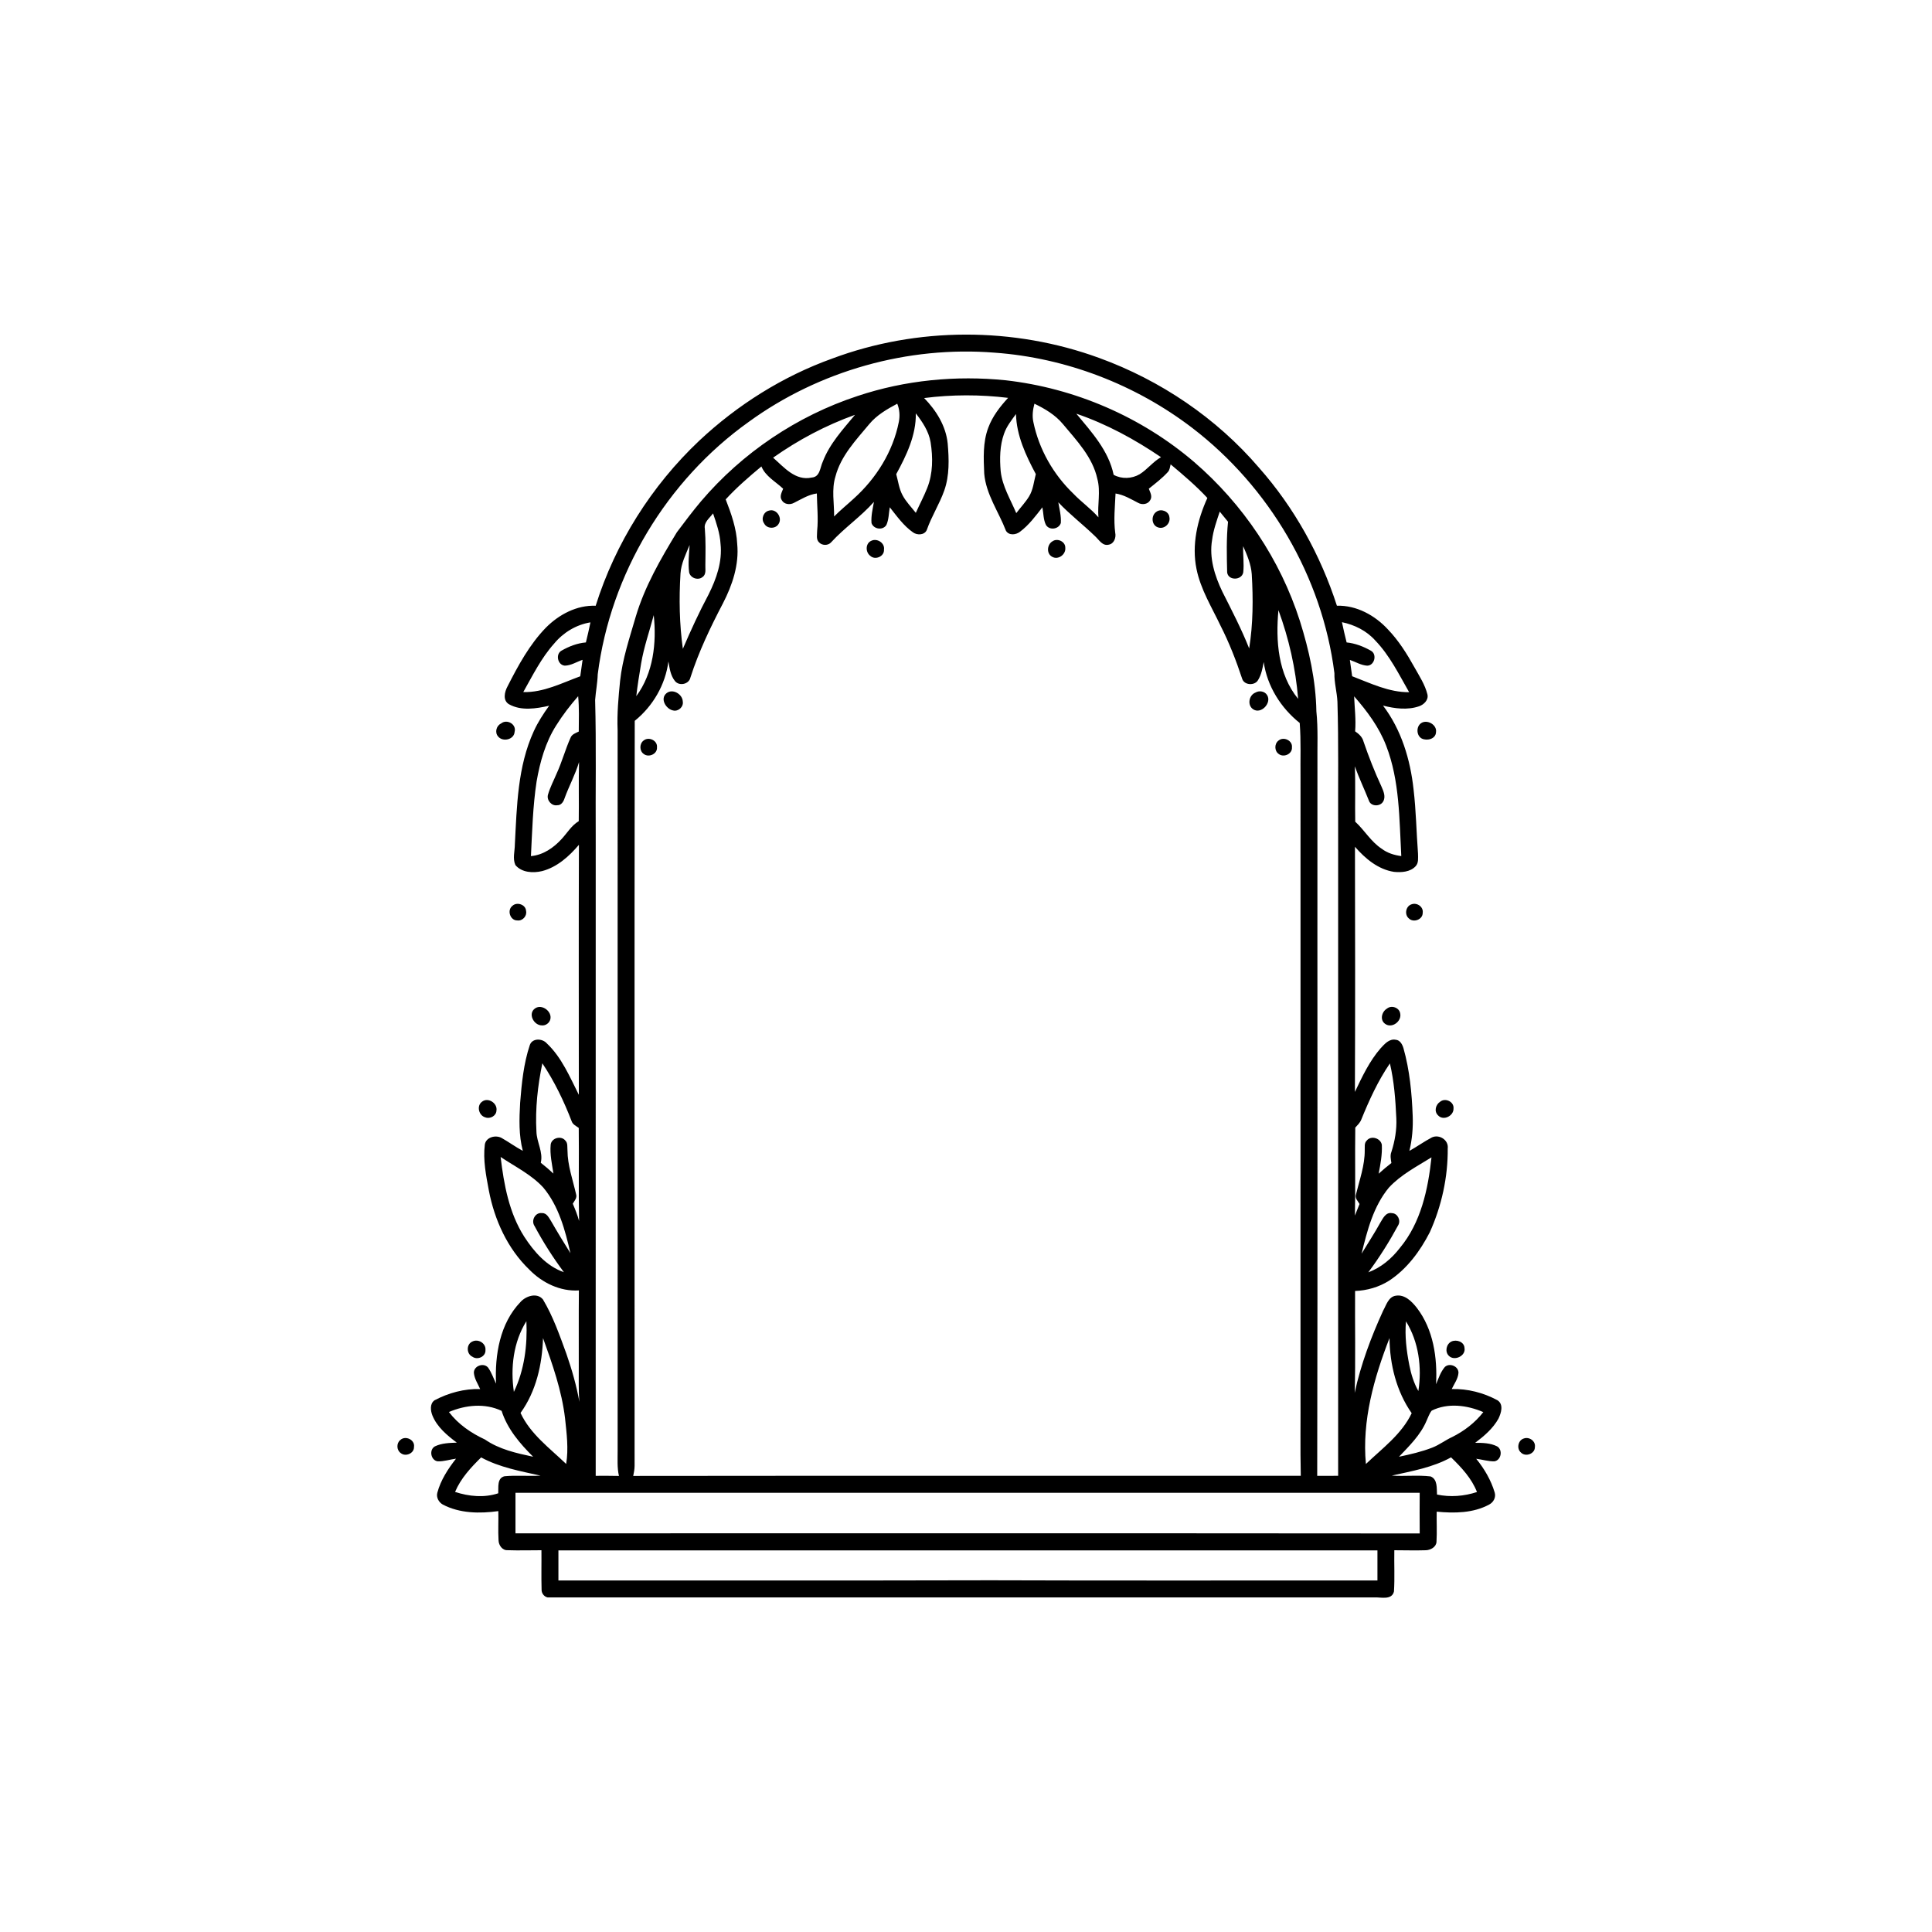<?xml version="1.0" encoding="UTF-8"?>
<!-- Uploaded to: ICON Repo, www.svgrepo.com, Generator: ICON Repo Mixer Tools -->
<svg fill="#000000" width="800px" height="800px" version="1.1" viewBox="144 144 512 512" xmlns="http://www.w3.org/2000/svg">
 <g>
  <path d="m364.52 239.03c22.566-8.445 48.129-8.445 70.75-0.18 16.27 5.918 31.105 15.93 42.379 29.098 9.348 10.566 16.312 23.164 20.645 36.574 5.195-0.152 10.102 2.559 13.543 6.305 2.852 2.969 5.039 6.481 7.031 10.062 1.281 2.301 2.781 4.555 3.418 7.148 0.336 1.461-0.938 2.688-2.203 3.129-3.098 1.066-6.469 0.613-9.57-0.176 4.856 6.387 7.242 14.309 8.094 22.207 0.672 5.652 0.75 11.355 1.18 17.027 0 1.121 0.211 2.457-0.645 3.348-1.43 1.535-3.769 1.672-5.723 1.48-4.207-0.648-7.637-3.531-10.34-6.648 0.043 21.652 0.078 43.305-0.016 64.965 1.93-4.051 3.875-8.207 6.852-11.609 1.035-1.102 2.25-2.539 3.957-2.215 1.137 0.07 1.754 1.234 2.051 2.207 1.66 5.859 2.234 11.965 2.457 18.031 0.121 3.094-0.148 6.199-0.875 9.215 2.023-1.133 3.926-2.496 5.973-3.578 1.965-0.902 4.477 0.711 4.184 2.938 0.066 7.598-1.617 15.238-4.734 22.164-2.562 5.016-6.051 9.758-10.809 12.879-2.695 1.695-5.832 2.606-9.008 2.719-0.066 8.992 0.152 17.996-0.109 26.984 1.629-7.512 4.348-14.77 7.539-21.75 0.844-1.492 1.398-3.703 3.375-3.984 2.379-0.387 4.231 1.535 5.574 3.238 4.379 5.719 5.449 13.211 5.082 20.227 0.652-1.566 1.195-3.242 2.312-4.555 1.23-1.207 3.668-0.223 3.625 1.539-0.117 1.582-1.125 2.902-1.789 4.289 4.211-0.113 8.43 0.973 12.125 2.973 1.707 1.105 0.969 3.391 0.258 4.883-1.461 2.621-3.809 4.621-6.176 6.398 1.969 0 4.043 0.031 5.84 0.949 1.547 0.922 1.07 3.656-0.727 3.953-1.637 0.039-3.219-0.477-4.832-0.68 2.152 2.644 3.918 5.648 4.898 8.934 0.387 1.277-0.297 2.582-1.441 3.191-4.246 2.305-9.234 2.344-13.926 1.895-0.051 2.66 0.102 5.332-0.051 7.992-0.074 1.375-1.547 2.18-2.793 2.231-2.789 0.094-5.59 0-8.383 0-0.074 3.648 0.137 7.301-0.098 10.938-0.57 2.32-3.391 1.508-5.094 1.562-73.078-0.008-146.17-0.008-219.23 0-0.926-0.211-1.598-1.133-1.562-2.07-0.105-3.477 0-6.953-0.039-10.43-2.977-0.004-5.961 0.098-8.934-0.008-1.434 0.09-2.398-1.312-2.434-2.617-0.156-2.578 0.012-5.164-0.059-7.742-4.934 0.676-10.215 0.629-14.719-1.742-1.07-0.605-1.789-1.914-1.441-3.144 0.898-3.352 2.832-6.309 4.949-9.012-1.621 0.211-3.215 0.766-4.863 0.707-1.82-0.262-2.336-3.043-0.75-3.957 1.801-0.879 3.856-0.922 5.82-1-2.566-1.93-5.199-4.113-6.449-7.156-0.516-1.297-0.754-3.141 0.539-4.062 3.707-1.965 7.894-3.102 12.105-2.977-0.617-1.395-1.531-2.738-1.668-4.289-0.062-1.875 2.641-2.816 3.785-1.375 0.902 1.289 1.41 2.805 2.09 4.223-0.352-7.613 1.004-15.949 6.484-21.641 1.418-1.59 4.363-2.566 5.934-0.684 2.707 4.519 4.441 9.531 6.238 14.461 1.445 4.148 2.656 8.391 3.438 12.719-0.281-3.078-0.141-6.164-0.172-9.25 0.02-6.769-0.035-13.535 0.031-20.309-4.934 0.324-9.746-2.023-13.137-5.512-5.781-5.555-9.219-13.145-10.719-20.938-0.742-4.004-1.582-8.117-1.074-12.195 0.293-1.973 2.856-2.621 4.434-1.766 1.914 1.078 3.691 2.387 5.637 3.426-1.098-4.152-0.953-8.477-0.711-12.719 0.406-5.164 0.918-10.391 2.566-15.324 0.648-1.883 3.312-1.785 4.484-0.457 3.965 3.727 6.09 8.879 8.504 13.645 0.004-22.082-0.055-44.164 0.023-66.246-2.606 3.059-5.789 5.93-9.77 6.965-2.391 0.57-5.383 0.41-7.07-1.609-0.766-1.723-0.148-3.668-0.137-5.477 0.535-10.117 0.715-20.613 5.016-29.988 1.094-2.402 2.539-4.621 4.074-6.75-3.457 0.77-7.387 1.422-10.633-0.387-1.738-1.02-1.184-3.312-0.387-4.762 2.812-5.516 5.809-11.074 10.168-15.555 3.449-3.469 8.176-5.992 13.18-5.793 5.227-16.609 14.805-31.805 27.461-43.754 10.125-9.492 22.129-17.051 35.199-21.746m-22.09 16.766c-21.781 15.523-36.668 40.34-40.023 66.883-0.07 2.285-0.52 4.539-0.691 6.82 0.324 12.066 0.078 24.156 0.156 36.238-0.008 56.453 0.008 112.91-0.004 169.37 2.055-0.004 4.106-0.02 6.16 0.031-0.508-2.199-0.336-4.453-0.348-6.688-0.004-63.637 0.008-127.27-0.004-190.91-0.188-4.387 0.223-8.758 0.656-13.109 0.621-5.824 2.519-11.387 4.141-16.984 2.375-8.012 6.594-15.301 10.906-22.398 2.078-2.766 4.156-5.543 6.391-8.195 10.941-12.859 25.465-22.648 41.52-27.918 12.582-4.203 26.066-5.496 39.246-4.156 18.297 2.074 35.941 9.684 49.938 21.668 12.926 11.141 22.809 25.836 28.008 42.102 2.441 7.754 4.227 15.789 4.371 23.949 0.484 4.684 0.227 9.395 0.281 14.094-0.043 62.84 0.086 125.68-0.059 188.52 1.844-0.012 3.695-0.02 5.547-0.008 0-57.465 0.004-114.93 0-172.39-0.047-10.914 0.141-21.832-0.188-32.746-0.117-2.543-0.859-5.019-0.801-7.582-3.223-25.539-17.277-49.367-37.676-64.988-15.043-11.496-33.457-18.57-52.355-19.938-22.977-1.84-46.527 4.773-65.172 18.336m46.477-6.312c3.195 3.277 5.777 7.402 6.242 12.043 0.355 4.144 0.5 8.469-0.902 12.449-1.27 3.602-3.371 6.84-4.629 10.441-0.57 1.418-2.551 1.469-3.652 0.672-2.5-1.75-4.289-4.293-6.164-6.656-0.277 1.562-0.242 3.238-0.906 4.703-0.945 1.48-3.359 1.133-3.934-0.504-0.16-1.895 0.316-3.769 0.641-5.625-3.461 3.906-7.824 6.863-11.344 10.707-0.781 0.902-2.359 0.895-3.168 0.047-0.883-0.797-0.523-2.078-0.535-3.109 0.34-3.297-0.039-6.59-0.082-9.879-2.234 0.289-4.125 1.531-6.094 2.504-1.082 0.574-2.609 0.391-3.219-0.762-0.629-0.977 0.035-2.066 0.383-3-1.988-1.879-4.672-3.273-5.762-5.906-3.297 2.75-6.555 5.555-9.465 8.73 1.473 3.793 2.867 7.703 3.051 11.812 0.531 5.504-1.285 10.914-3.781 15.738-3.32 6.34-6.422 12.828-8.613 19.648-0.387 1.832-3.039 2.375-4.141 0.895-1.148-1.453-1.391-3.371-1.699-5.141-0.789 6.156-4.109 11.852-8.922 15.734-0.102 65.828-0.02 131.65-0.039 197.47-0.012 0.887-0.172 1.766-0.363 2.637 58.969-0.07 117.94-0.016 176.91-0.031-0.164-7.41-0.023-14.828-0.074-22.242 0.012-54.246 0-108.49 0.004-162.74-0.062-4.84 0.156-9.691-0.211-14.523-5.012-4.008-8.629-9.754-9.543-16.152-0.301 1.641-0.609 3.344-1.5 4.785-0.871 1.535-3.676 1.402-4.211-0.363-1.586-4.797-3.43-9.527-5.723-14.035-2.332-4.922-5.293-9.652-6.379-15.062-1.301-6.375 0.23-12.977 2.883-18.805-3.004-3.231-6.363-6.082-9.734-8.906-0.191 0.691-0.219 1.484-0.738 2.031-1.508 1.66-3.309 3.023-5.047 4.422 0.34 0.934 1.004 2.004 0.395 2.984-0.594 1.156-2.141 1.367-3.211 0.766-1.93-0.992-3.816-2.152-6-2.481-0.152 3.461-0.539 6.938-0.086 10.395 0.277 1.289-0.297 2.926-1.738 3.168-1.648 0.395-2.535-1.273-3.562-2.207-3.184-3.094-6.731-5.789-9.781-9.023 0.305 1.816 0.793 3.637 0.668 5.488-0.547 1.66-3.023 2.035-3.949 0.504-0.711-1.438-0.633-3.121-0.945-4.66-1.789 2.297-3.562 4.691-5.91 6.457-1.062 0.852-2.949 1.074-3.738-0.242-1.93-5.031-5.277-9.625-5.762-15.137-0.176-4.066-0.395-8.301 1.074-12.18 1.109-3.008 3.098-5.57 5.254-7.91-7.383-0.895-14.867-0.895-22.246 0.051m-14.555 6.914c-3.512 4.227-7.527 8.402-8.953 13.875-1.07 3.445-0.312 7.066-0.352 10.594 1.656-1.676 3.496-3.152 5.223-4.754 5.934-5.336 10.379-12.441 11.93-20.32 0.316-1.613 0.203-3.285-0.422-4.812-2.711 1.445-5.441 3.019-7.426 5.418m43.781-5.418c-0.43 1.582-0.637 3.25-0.281 4.875 1.488 7.211 5.293 13.867 10.594 18.965 2.102 2.207 4.641 3.961 6.644 6.266-0.281-3.391 0.621-6.832-0.281-10.172-1.25-5.762-5.457-10.137-9.109-14.512-2.012-2.434-4.762-4.066-7.566-5.422m-31.438 2.562c0.109 5.762-2.488 11.164-5.191 16.113 0.52 1.875 0.746 3.859 1.684 5.594 0.918 1.727 2.309 3.125 3.508 4.652 0.992-2.195 2.129-4.324 3.016-6.562 1.543-3.848 1.543-8.137 0.898-12.176-0.488-2.887-2.16-5.352-3.914-7.621m-37.816 11.742c2.891 2.539 5.91 6.227 10.246 5.266 2.211-0.168 2.176-2.641 2.914-4.199 1.812-4.769 5.344-8.555 8.543-12.422-7.715 2.762-15.008 6.633-21.703 11.355m61.207-6.375c-1.145 3.18-1.184 6.648-0.898 9.977 0.441 4 2.602 7.461 4.129 11.098 1.105-1.473 2.406-2.82 3.375-4.402 1.113-1.793 1.285-3.949 1.805-5.949-2.641-4.934-5.117-10.219-5.258-15.91-1.184 1.637-2.481 3.254-3.152 5.188m19.145-5.285c4.035 4.875 8.57 9.801 9.891 16.203 2.125 1.172 4.816 1.059 6.898-0.16 2.055-1.289 3.531-3.309 5.652-4.516-6.973-4.734-14.445-8.801-22.441-11.527m38.008 25.957c-0.816 2.461-1.703 4.918-2.027 7.504-0.809 4.734 0.688 9.492 2.723 13.723 2.492 4.941 5.055 9.871 7.102 15.027 1.043-6.504 1.074-13.113 0.684-19.672-0.184-2.617-1.227-5.062-2.277-7.426-0.078 2.316 0.277 4.641 0.02 6.945-0.383 2.156-3.984 2.234-4.262 0.012-0.105-4.469-0.227-8.969 0.234-13.426-0.734-0.898-1.465-1.793-2.195-2.688m-136.46 4.516c0.266 3.188 0.176 6.387 0.141 9.582-0.062 1.082 0.32 2.484-0.73 3.219-1.199 1.012-3.277 0.289-3.574-1.258-0.305-2.394-0.02-4.824 0.133-7.223-0.996 2.449-2.246 4.879-2.418 7.57-0.41 6.648-0.293 13.344 0.625 19.953 2.09-4.879 4.316-9.711 6.816-14.406 2.07-4.133 3.688-8.738 3.168-13.426-0.16-2.793-1.09-5.441-1.984-8.062-0.883 1.238-2.488 2.328-2.176 4.051m157.23 45.102c-0.648-8.035-2.441-15.941-5.219-23.504-0.754 8.078-0.129 16.973 5.219 23.504m-170.77-22.184c-1.125 4.273-2.617 8.457-3.348 12.828-0.48 2.871-0.949 5.742-1.281 8.641 4.527-6.109 5.41-14.102 4.629-21.469m-26.398 7.543c-3.414 3.809-5.68 8.426-8.18 12.848 5.34 0.141 10.215-2.398 15.102-4.188 0.219-1.453 0.422-2.906 0.617-4.363-1.562 0.523-3.035 1.52-4.715 1.543-1.891-0.148-2.523-3.043-0.871-3.973 1.98-1.133 4.172-1.988 6.465-2.18 0.422-1.77 0.852-3.531 1.207-5.316-3.762 0.605-7.207 2.695-9.625 5.629m208.78-5.68c0.363 1.801 0.797 3.582 1.238 5.367 2.266 0.227 4.426 1.066 6.394 2.172 1.75 0.898 1.035 3.965-0.938 3.988-1.637-0.102-3.078-1.012-4.598-1.527 0.211 1.441 0.422 2.883 0.609 4.328 4.871 1.855 9.773 4.289 15.102 4.227-2.719-4.738-5.156-9.742-8.992-13.719-2.281-2.555-5.484-4.148-8.816-4.836m-208.22 27.344c-2.859 4.484-4.309 9.691-5.207 14.883-1 6.543-1.164 13.172-1.5 19.77 3.211-0.285 6-2.191 8.117-4.519 1.492-1.602 2.621-3.598 4.555-4.742 0.078-5.219-0.062-10.445 0.078-15.664-1 3.336-2.688 6.402-3.863 9.672-0.277 0.859-0.883 1.805-1.902 1.766-1.504 0.277-2.848-1.32-2.481-2.75 0.555-1.973 1.531-3.785 2.316-5.664 1.422-3.082 2.285-6.383 3.676-9.465 0.355-0.938 1.367-1.242 2.18-1.645 0.016-3.125 0.137-6.25-0.16-9.367-2.121 2.43-4.102 4.996-5.809 7.727m211.45-7.695c0.121 3.094 0.523 6.176 0.262 9.277 0.984 0.672 1.918 1.496 2.227 2.711 1.383 4.039 2.941 8.016 4.738 11.887 0.547 1.234 1.234 2.773 0.434 4.051-0.801 1.336-3.199 1.301-3.731-0.25-1.211-3.059-2.637-6.031-3.75-9.125 0.207 4.883 0.012 9.777 0.109 14.668 2.477 2.266 4.172 5.328 7.039 7.184 1.492 1.141 3.324 1.688 5.168 1.934-0.539-9.809-0.406-19.949-4.004-29.25-1.875-4.898-5.059-9.176-8.492-13.086m-215.13 97.25c-1.23 5.922-1.91 12.027-1.57 18.078 0.055 2.82 1.844 5.441 1.152 8.281 1.16 0.906 2.281 1.859 3.356 2.867-0.383-2.523-0.969-5.066-0.738-7.633 0.184-1.812 2.777-2.527 3.894-1.113 0.699 0.676 0.473 1.715 0.562 2.59 0.023 3.992 1.41 7.777 2.281 11.625 0.324 0.969-0.426 1.734-0.875 2.508 0.633 1.496 1.254 3.012 1.672 4.59-0.172-8.223 0.004-16.457-0.09-24.676-0.695-0.504-1.586-0.887-1.879-1.762-2.062-5.359-4.574-10.566-7.766-15.355m217 14.969c-0.332 0.816-0.984 1.43-1.57 2.07-0.109 7.769 0.07 15.543-0.094 23.312 0.391-1.031 0.809-2.051 1.227-3.074-0.438-0.773-1.273-1.52-0.953-2.492 0.938-3.875 2.363-7.715 2.328-11.75 0.055-0.867-0.184-1.902 0.535-2.562 1.148-1.438 3.699-0.625 3.996 1.121 0.125 2.574-0.352 5.144-0.848 7.664 1.09-0.992 2.223-1.93 3.383-2.836-0.152-0.984-0.379-1.992 0-2.941 0.926-2.883 1.449-5.91 1.305-8.945-0.219-4.867-0.586-9.754-1.699-14.508-3.176 4.625-5.5 9.762-7.609 14.941m-228.06 9.852c0.871 7.309 2.238 14.848 6.273 21.148 2.578 3.969 5.898 7.789 10.5 9.395-2.894-3.883-5.504-7.973-7.785-12.242-0.988-1.445 0.188-3.684 1.984-3.426 1.281-0.059 1.844 1.285 2.434 2.184 1.629 2.852 3.348 5.652 5.094 8.438-1.414-6.125-3.082-12.469-7.195-17.395-3.176-3.457-7.465-5.523-11.305-8.102m235.39 8.129c-4.113 4.973-5.727 11.371-7.234 17.504 1.664-2.746 3.426-5.426 4.977-8.238 0.695-1.117 1.438-2.824 3.07-2.508 1.512 0.039 2.414 1.914 1.672 3.188-2.352 4.344-4.977 8.547-7.934 12.5 3.379-1.258 6.191-3.633 8.371-6.469 5.582-6.695 7.473-15.543 8.375-24-3.922 2.434-8.125 4.598-11.297 8.023m-231.88 54.121c2.789-5.789 3.617-12.371 3.316-18.727-3.457 5.527-4.25 12.363-3.316 18.727m236.42-18.684c-0.355 3.887 0.137 7.785 0.883 11.598 0.469 2.383 1.188 4.738 2.398 6.863 0.969-6.266 0.094-13.008-3.281-18.461m-10.625 37.801c4.356-4.164 9.473-7.887 12.133-13.465-4.051-5.801-5.801-12.898-5.879-19.902-4.121 10.578-7.324 21.918-6.254 33.367m-218.07-33.367c-0.227 6.965-1.816 14.102-5.961 19.832 2.598 5.613 7.746 9.34 12.09 13.523 0.668-4.016 0.133-8.082-0.293-12.094-0.871-7.34-3.34-14.348-5.836-21.262m-24.941 19.59c2.461 3.25 5.887 5.586 9.555 7.289 3.781 2.617 8.344 3.625 12.77 4.566-3.516-3.492-6.832-7.363-8.363-12.164-4.426-2.106-9.562-1.562-13.961 0.309m260.45-0.367c-0.648 0.785-0.938 1.801-1.379 2.711-1.578 3.742-4.539 6.617-7.289 9.512 2.992-0.633 5.996-1.316 8.852-2.434 1.859-0.727 3.445-1.973 5.254-2.801 3.176-1.582 6.051-3.789 8.238-6.598-4.273-1.836-9.375-2.519-13.676-0.391m-258.82 21.543c3.676 1.207 7.715 1.602 11.445 0.363 0.082-1.562-0.363-4.027 1.66-4.516 3.172-0.293 6.371 0.023 9.555-0.16-5.359-1.199-10.871-2.176-15.754-4.832-2.734 2.695-5.394 5.551-6.906 9.145m248.24-4.324c3.418 0.238 6.879-0.188 10.285 0.219 1.887 0.758 1.594 3.148 1.699 4.801 3.531 0.746 7.176 0.449 10.594-0.668-1.426-3.641-4.113-6.508-6.871-9.188-4.856 2.691-10.363 3.637-15.707 4.836m-232.23 4.551v10.746c79.883 0.023 159.76-0.047 239.63 0.035-0.039-3.598-0.023-7.191-0.004-10.781-79.879 0-159.75 0.004-239.63 0m11.383 15.266c0.004 2.652 0.004 5.312 0 7.973 38.184-0.004 76.367 0.047 114.55-0.047 34.168 0.125 68.336 0.023 102.5 0.047-0.008-2.66-0.008-5.32 0-7.973-72.348-0.012-144.7-0.008-217.05 0z"/>
  <path d="m347.81 279.31c1.953-0.586 3.621 1.914 2.516 3.555-0.824 1.383-3.129 1.297-3.824-0.16-0.887-1.203-0.141-3.106 1.309-3.394z"/>
  <path d="m450.5 279.6c1.211-0.871 3.246-0.105 3.402 1.438 0.371 1.676-1.348 3.309-3.004 2.727-1.797-0.559-1.914-3.219-0.398-4.164z"/>
  <path d="m374.93 287.3c1.523-0.723 3.609 0.594 3.332 2.348 0.141 1.816-2.328 2.875-3.617 1.668-1.324-0.973-1.332-3.332 0.285-4.016z"/>
  <path d="m422.92 287.45c1.289-0.918 3.426 0.051 3.394 1.691 0.203 1.801-1.902 3.359-3.516 2.394-1.535-0.852-1.324-3.246 0.121-4.086z"/>
  <path d="m320.63 327.71c1.609-1.316 4.234 0.227 4.312 2.18 0.258 1.406-1.164 2.727-2.543 2.394-1.887-0.352-3.566-3.09-1.77-4.574z"/>
  <path d="m476.71 327.54c0.984-0.598 2.453-0.375 3.078 0.656 1.328 2.07-1.625 5.231-3.738 3.738-1.559-1.09-1.074-3.723 0.66-4.394z"/>
  <path d="m276.78 335.74c1.543-1.289 4.148 0.191 3.598 2.195-0.125 2.113-3.195 2.777-4.402 1.207-0.906-1.062-0.438-2.824 0.805-3.402z"/>
  <path d="m520.57 335.67c1.574-1.137 4.312 0.387 3.984 2.375-0.082 1.82-2.394 2.359-3.777 1.672-1.426-0.777-1.508-3.125-0.207-4.047z"/>
  <path d="m314.56 340.25c1.344-1.121 3.738-0.016 3.547 1.801 0.137 1.762-2.184 2.801-3.512 1.758-1.168-0.797-1.168-2.738-0.035-3.559z"/>
  <path d="m482.82 340.26c1.344-1.141 3.762-0.027 3.559 1.801 0.129 1.77-2.219 2.797-3.535 1.727-1.137-0.805-1.145-2.707-0.023-3.527z"/>
  <path d="m518.11 383.64c1.426-0.508 3.152 0.684 2.922 2.258 0.043 1.801-2.461 2.719-3.684 1.484-1.23-1.031-0.793-3.285 0.762-3.742z"/>
  <path d="m279.79 384.06c1.191-1.137 3.555-0.348 3.625 1.355 0.297 1.336-0.953 2.707-2.312 2.508-1.914 0.051-2.797-2.723-1.312-3.863z"/>
  <path d="m285.82 411.22c1.805-1.234 4.559 0.848 4.019 2.922-0.242 0.957-1.215 1.688-2.211 1.598-2.16 0.031-3.844-3.137-1.809-4.519z"/>
  <path d="m511.56 411.29c1.168-0.98 3.246-0.293 3.5 1.25 0.492 2.102-2.195 4.121-3.996 2.785-1.449-1.031-0.891-3.219 0.496-4.035z"/>
  <path d="m271.72 435.98c1.594-1.305 4.188 0.383 3.844 2.348-0.055 1.402-1.703 2.289-2.969 1.777-1.715-0.473-2.352-3.031-0.875-4.125z"/>
  <path d="m525.64 435.98c1.34-1.137 3.742-0.031 3.555 1.785 0.078 1.973-2.715 3.363-4.102 1.809-1.102-1.039-0.633-2.84 0.547-3.594z"/>
  <path d="m269.2 499.51c1.562-0.77 3.617 0.477 3.453 2.266 0.117 1.738-2.106 2.746-3.457 1.773-1.617-0.746-1.664-3.332 0.004-4.039z"/>
  <path d="m528.64 499.52c1.34-0.633 3.402 0.059 3.469 1.723 0.387 2.113-2.703 3.543-4.148 2.059-1.117-1.07-0.68-3.129 0.68-3.781z"/>
  <path d="m547.84 525.21c1.438-0.516 3.164 0.695 2.922 2.273 0.031 1.773-2.418 2.688-3.648 1.496-1.27-1.02-0.84-3.312 0.727-3.769z"/>
  <path d="m250.06 525.64c1.352-1.32 3.981-0.086 3.652 1.84 0.043 1.691-2.227 2.644-3.488 1.617-1.137-0.758-1.211-2.606-0.164-3.457z"/>
 </g>
</svg>